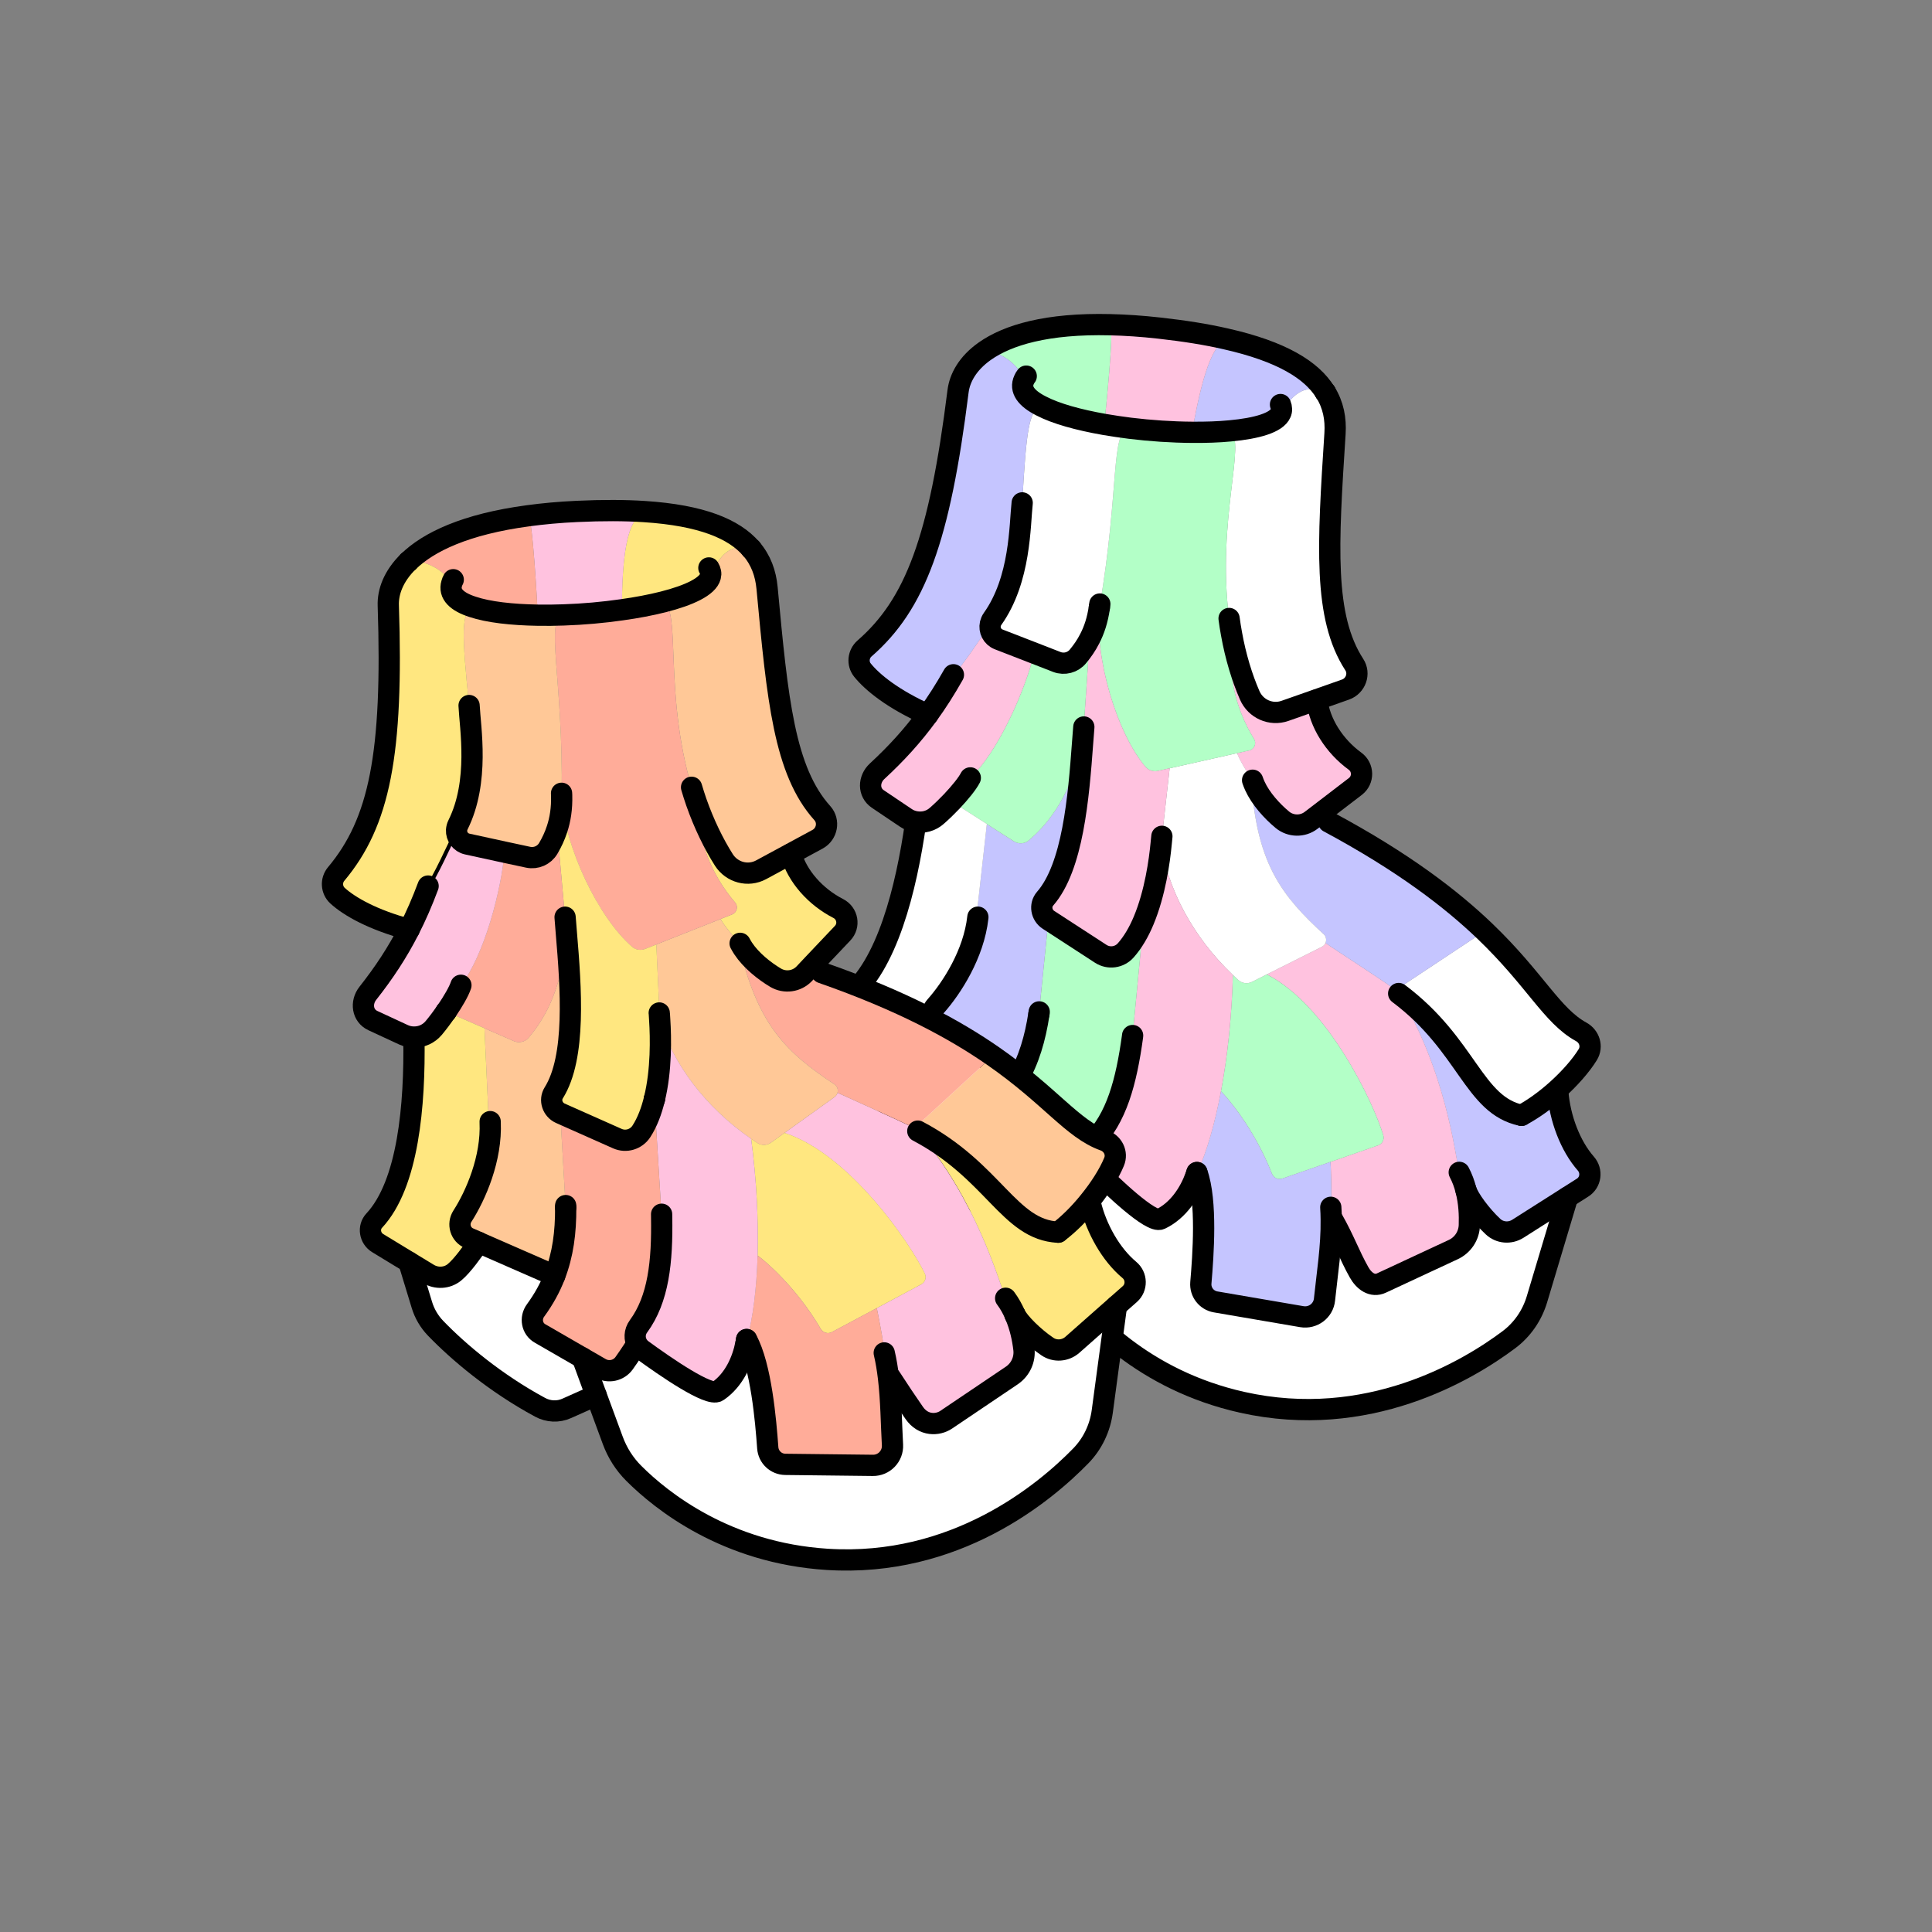 <?xml version="1.0" encoding="UTF-8"?><svg id="Layer_2" xmlns="http://www.w3.org/2000/svg" viewBox="0 0 1000 1000"><rect x="0" y="0" width="1000" height="1000" fill="#808080" stroke="none"/><defs><style>.cls-1,.cls-2,.cls-3{fill:none;}.cls-4{fill:#fff;}.cls-5{fill:#ffe780;}.cls-6{fill:#ffc897;}.cls-7{fill:#ffc2df;}.cls-8{fill:#ffac99;}.cls-9{fill:#b3ffc7;}.cls-10{fill:#c5c5ff;}.cls-2{stroke-width:11px;}.cls-2,.cls-3{stroke:#000;stroke-linecap:round;stroke-linejoin:round;}.cls-3{stroke-width:2px;}</style></defs><g id="_03"><g><rect class="cls-1" width="1000" height="1000"/><g><g><path class="cls-10" d="m820.84,602.31c3.35,3.84,2.57,9.75-1.75,12.44l-7.76,4.93-25.74,16.36c-4.07,2.56-9.34,2.14-12.83-1.15-6.16-5.72-12.7-14.58-13.98-18.95h-.04c-.78-3.11-1.92-6.22-3.45-9.12-2.27-10.28-7.07-52.71-31.35-92.58,35.77,26.78,38.61,57.85,63.59,63.06,6.04-3.23,12.39-7.83,18.07-12.91l.72.8c1.05,13.68,6.49,27.97,14.53,37.12Z"/><path class="cls-4" d="m818.45,534.1c4.25,2.33,5.91,7.58,3.4,11.73-3.54,5.76-9.44,12.47-16.24,18.55-5.68,5.08-12.03,9.68-18.07,12.91-24.98-5.21-27.82-36.28-63.59-63.06l.09-.8c-.49-.34-.97-.67-1.49-1.05l45.95-30.48c26.32,25.24,34.7,43.85,49.95,52.19Z"/><path class="cls-4" d="m811.34,619.68v.04s-15.81,52.77-15.81,52.77c-2.51,8.37-7.56,15.74-14.54,20.95-21.57,16.14-73.23,46.91-138.09,32.38-51.08-11.47-80-43.32-91.83-59.57-4.05-5.52-6.8-11.91-8.14-18.62l-4.79-24.44-3.98-20.17,8.38,6.77c3.73,2.99,9.12,2.71,12.48-.74,3.77-3.81,7.55-8.09,7.55-8.09l.76-.28c.41,1.05,1.05,2.09,1.92,2.95,10.57,10.6,30.57,29.66,35.42,27.34,9.27-4.4,15.18-13.76,18.16-22,.06-.15.11-.27.17-.42.25-.45.46-.87.64-1.38,5.18,14.47,3.17,42.58,1.94,56.81-.41,4.78,2.93,9.06,7.63,9.87l44.67,7.65c5.73.96,11.13-3.1,11.7-8.88,1.34-13.09,3.69-27.24,3.48-41.55h.64c6.12,10.74,8.59,18.22,13.75,27.45,2.59,4.6,6.9,7.77,11.66,5.53l37.15-17.3c4.93-2.31,8.08-7.11,8.28-12.52.18-5.21-.05-11.8-1.78-18.31h.04c1.28,4.37,7.82,13.24,13.98,18.96,3.5,3.29,8.76,3.72,12.83,1.15l25.74-16.36Z"/><path class="cls-7" d="m760.52,634.24c-.2,5.41-3.36,10.21-8.28,12.52l-37.15,17.3c-4.76,2.25-9.07-.93-11.66-5.53-5.17-9.23-7.63-16.71-13.75-27.46h-.64c-.01-2.05-.1-4.11-.23-6.18.74-4.47-.11-23.52-.11-23.52l24.62-8.56c2.17-.72,3.31-3.01,2.67-5.18-4.93-16.73-28.82-67.3-60.28-83.29l28.48-14.28c.9-.46,1.54-1.16,1.87-1.96,9.06,6.08,24.94,16.31,36.49,24.28.52.38,1.01.72,1.49,1.05l-.09.8c24.28,39.86,29.08,82.3,31.35,92.58,1.53,2.91,2.67,6.01,3.45,9.12,1.73,6.51,1.96,13.1,1.78,18.31Z"/><path class="cls-10" d="m768.5,481.91l-45.95,30.48c-11.55-7.97-27.43-18.2-36.49-24.28.65-1.5.37-3.34-.94-4.57-21.43-19.66-33.95-35.83-37.21-75.76l1.57-1.07c3.07,6.74,8.95,13.2,14.29,17.62,4.27,3.54,10.46,3.66,14.86.29l5.33-4.07,3.76,4.93c39.03,20.95,63.7,40.09,80.79,56.45Z"/><path class="cls-9" d="m715.98,587.65c.64,2.16-.5,4.45-2.67,5.18l-24.62,8.56-24.95,8.64c-2.22.76-4.55-.39-5.39-2.53-9.3-23.7-23.45-39.77-26.17-42.45l-.23-.07c3.48-18.49,5.65-39.42,6.18-60.33.94.91,1.93,1.83,2.92,2.7,1.9,1.7,4.69,2.01,6.94.9l7.72-3.89c31.46,15.99,55.35,66.56,60.28,83.29Z"/><path class="cls-10" d="m689.03,631.08c.21,14.31-2.14,28.46-3.48,41.55-.56,5.77-5.97,9.84-11.7,8.88l-44.67-7.65c-4.7-.81-8.04-5.09-7.63-9.87,1.23-14.23,3.24-42.34-1.94-56.81,5.01-10.99,9.18-25.62,12.33-42.21l.23.07c2.72,2.68,16.86,18.75,26.17,42.45.85,2.15,3.17,3.29,5.39,2.53l24.95-8.64s.85,19.05.11,23.52c.13,2.07.22,4.13.23,6.18Z"/><path class="cls-7" d="m701.37,393.98c4.39,3.23,4.51,9.72.19,13.06l-17.61,13.49-5.33,4.07c-4.4,3.37-10.59,3.24-14.86-.29-5.34-4.42-11.22-10.87-14.29-17.62-.42-.93-.79-1.9-1.13-2.86l-.64-1.48c-1.74-1.32-6.75-10.21-7.37-12.54l6.27-1.39c2.6-.59,3.9-3.59,2.51-5.88-10.25-16.68-13.75-34.74-11.7-54.52,2.1,11.79,5.49,22.87,9.44,31.89,3.04,7.02,10.97,10.56,18.22,8.03l16.51-5.8.07.13c1.29,11.86,9,23.91,19.72,31.71Z"/><path class="cls-4" d="m601.47,432.89l3.94-35.22,34.93-7.85c.63,2.32,5.63,11.21,7.37,12.54l.64,1.48c.34.96.71,1.93,1.13,2.86l-1.57,1.07c3.26,39.93,15.78,56.1,37.21,75.76,1.31,1.23,1.59,3.08.94,4.57-.33.81-.97,1.5-1.87,1.96l-28.48,14.28-7.72,3.89c-2.26,1.12-5.04.8-6.94-.9-.99-.88-1.97-1.79-2.92-2.7-21.1-20.07-33.93-45.05-37.07-68.06h-.04c.16-1.48.31-2.75.37-3.71h.08Z"/><path class="cls-4" d="m700.96,343.99c3.06,4.69.78,11-4.46,12.9l-14.92,5.26-16.51,5.8c-7.25,2.53-15.18-1.01-18.22-8.03-3.94-9.01-7.33-20.1-9.44-31.89-.48-2.59-.9-5.25-1.25-7.91-6.5-51.32,9.13-91.43.55-97.1,13.87-1.27,24.06-4.23,26.18-9.19l.23.11c3.29-5.27,9.74-16.94,22.84-10.93h.04c4.13,6.62,5.46,13.82,4.98,21.37-3.74,57.9-6.06,94.91,9.97,119.61Z"/><path class="cls-10" d="m636.72,223.02c-5.98.58-12.65.8-19.68.74,6.31-37.01,12.48-45.41,17.44-48.36,28.93,6.53,44.44,16.16,51.49,27.61-13.09-6.01-19.55,5.66-22.84,10.93l-.23-.11c-2.12,4.95-12.32,7.92-26.18,9.19Z"/><path class="cls-7" d="m586.19,536.47l5.73-59.93c5.99-14.3,8.26-31.07,9.1-39.96h.04c3.14,23.02,15.97,48,37.07,68.06-.53,20.91-2.71,41.84-6.18,60.33-3.14,16.59-7.31,31.22-12.33,42.21-.03-.08-.06-.21-.09-.29-.18.54-.36,1.09-.55,1.67-.06.15-.11.27-.17.42-2.97,8.24-8.89,17.6-18.16,22-4.85,2.32-24.85-16.74-35.42-27.34-.87-.86-1.52-1.9-1.92-2.95-1.18-3.11-.53-6.74,2-9.27,12.63-12.55,17.65-31.51,20.87-54.94Z"/><path class="cls-9" d="m617.04,223.76c7.04.06,13.7-.16,19.68-.74,8.58,5.67-7.05,45.78-.55,97.1.35,2.66.77,5.32,1.25,7.91-2.05,19.77,1.45,37.83,11.7,54.52,1.39,2.29.09,5.28-2.51,5.88l-6.27,1.39-34.93,7.85-6.15,1.37c-2.35.5-4.84-.3-6.4-2.16-14.86-17.6-26.36-56.2-23.84-82.36h.04c10.65-61.75,5.46-92.44,15.77-92.82v-.04c10.72,1.32,21.83,2.04,32.21,2.11Z"/><path class="cls-7" d="m605.41,397.67l-3.94,35.22h-.08c-.07.95-.21,2.22-.37,3.69-.83,8.88-3.11,25.65-9.1,39.96-2.42,5.77-5.47,11.14-9.29,15.42-3.27,3.66-8.74,4.42-12.87,1.74l-27.09-17.6c-3.71-2.43-4.62-7.6-1.72-10.94,14.36-16.47,17.31-52.24,19.4-80.62.24-2.83.42-5.59.64-8.26h-.04s3.09-45.66,3.09-45.66c2.3-4.41,4.06-9.65,4.98-16.11-2.52,26.16,8.98,64.76,23.84,82.36,1.56,1.87,4.05,2.67,6.4,2.16l6.15-1.37Z"/><path class="cls-7" d="m634.48,175.4c-4.96,2.95-11.13,11.35-17.44,48.36-10.38-.07-21.49-.79-32.2-2.11-4.52-.59-8.96-1.2-13.26-1.97.56-5.37,5.26-50.29,3.07-51.62,7.75.18,16.18.72,25.36,1.75,13.2,1.48,24.62,3.32,34.47,5.58Z"/><path class="cls-9" d="m537.76,524.7l4.91-48.6,27.09,17.6c4.13,2.68,9.61,1.92,12.87-1.74,3.82-4.28,6.88-9.66,9.29-15.42l-5.73,59.93c-3.22,23.43-8.24,42.39-20.87,54.94-2.54,2.53-3.18,6.16-2,9.27l-.76.28s-3.78,4.29-7.55,8.09c-3.36,3.45-8.75,3.73-12.48.74l-8.38-6.77v-.04s-19.67-15.92-19.67-15.92c-3.81-3.04-3.94-8.69-.5-12.13,5.21-5.17,9.35-10.55,12.68-16.21,5.93-10.16,9.14-21.28,11.07-33.86l.02-.16Z"/><path class="cls-4" d="m571.57,219.68c4.3.76,8.74,1.38,13.26,1.97v.04c-10.31.38-5.13,31.06-15.77,92.82h-.04c-.92,6.45-2.68,11.69-4.98,16.1-1.76,3.47-3.86,6.45-6.09,9.14-2.65,3.21-7.05,4.36-10.91,2.89l-11.76-4.58-18.36-7.12c-3.36-1.3-5.02-4.79-4.29-8.05.22-.86.56-1.75,1.13-2.53,14.56-20.43,14.05-48.62,15.33-60.07,2.17-38.15,3.46-47.51,9.8-50.18,7.72,4.04,19.44,7.24,32.7,9.57Z"/><path class="cls-4" d="m534.15,603.02l3.98,20.17-16.1,4.32c-4.69,1.29-9.73.24-13.58-2.73-21.13-16.17-37.33-35.09-47.02-48.89-2.71-3.88-4.46-8.35-5.1-13.05l-3.19-22.94,8.97,7.6c3.82,3.24,9.27,3.85,13.58,1.32,4.7-2.78,10.94-9.28,14.81-13.28l36.17,23.16c-3.33,5.67-7.47,11.04-12.68,16.21-3.44,3.44-3.31,9.09.5,12.13l19.67,15.92v.04Z"/><path class="cls-10" d="m506.13,474.95l-.76-.08,5.4-48.34,14.01,8.93c2.44,1.56,5.64,1.36,7.83-.57,6.96-6.1,21.11-19.62,27.45-50.38l.28.03c-2.09,28.38-5.04,64.16-19.4,80.62-2.91,3.34-2,8.51,1.72,10.94l-4.91,48.6-.02.16c-1.93,12.58-5.14,23.7-11.07,33.86l-36.17-23.16v-.04s-4.62-2.93-4.62-2.93c-4.1-2.55-4.8-8.14-1.63-11.73,8.47-9.52,19.78-27.13,21.87-45.89Z"/><path class="cls-9" d="m560.95,376.27h.04c-.22,2.68-.41,5.43-.64,8.26l-.28-.03c-6.34,30.77-20.49,44.28-27.45,50.38-2.19,1.93-5.39,2.13-7.83.57l-14.01-8.93v-.04s-18.22-11.62-18.22-11.62c4.34-4.59,8.12-9.24,9.66-12.24,14.41-13.32,28.69-46.06,33.06-64.57l11.76,4.58c3.86,1.48,8.26.32,10.91-2.89,2.23-2.69,4.34-5.67,6.09-9.14l-3.09,45.66Z"/><path class="cls-9" d="m530.09,196.49l-.42-.21c-3.13-9.85-15.64-15.23-19.95-14.51,11.84-8.38,32.17-14.52,64.93-13.71,2.19,1.33-2.51,46.25-3.07,51.62-13.26-2.33-24.98-5.53-32.7-9.57-7.54-3.82-11.25-8.42-8.78-13.62Z"/><path class="cls-7" d="m516.91,330.94l18.36,7.12c-4.36,18.51-18.65,51.25-33.06,64.57-1.54,3.01-5.32,7.66-9.66,12.24-2.46,2.58-5.13,5.18-7.67,7.39-3.04,2.72-7.06,3.76-10.89,3.09-1.82-.28-3.56-.96-5.13-2.02l-14.49-9.75c-5.06-3.38-4.85-10.24-.41-14.37,9.92-9.15,18.45-18.46,26.29-29.26,4.61-6.33,8.96-13.17,13.22-20.7,3.42-2.84,15.58-20.96,19.13-26.36-.73,3.26.94,6.75,4.29,8.05Z"/><path class="cls-4" d="m505.37,474.87l.76.08c-2.1,18.76-13.4,36.38-21.87,45.89-3.18,3.59-2.48,9.18,1.63,11.73l4.62,2.93v.04c-3.87,4-10.11,10.5-14.81,13.28-4.31,2.54-9.75,1.93-13.58-1.32l-8.97-7.6-14.41-12.24c-3.64-3.1-3.64-8.82.11-11.74,20.33-15.92,30.23-55.87,35.12-90.22l.04-.36c3.83.67,7.85-.37,10.89-3.09,2.54-2.21,5.21-4.81,7.67-7.39l18.22,11.62v.04s-5.41,48.34-5.41,48.34Z"/><path class="cls-10" d="m529.08,260.29c-1.28,11.45-.77,39.64-15.33,60.07-.57.78-.91,1.67-1.13,2.53-3.54,5.4-15.71,23.52-19.13,26.36-4.26,7.53-8.61,14.37-13.22,20.7-17.87-7.95-28.65-16.65-33.88-23.15-2.68-3.36-2.17-8.29,1.09-11.15,26.35-22.93,38.87-56.79,48.41-133.09.85-6.91,4.92-14.5,13.84-20.79,4.31-.73,16.83,4.66,19.95,14.51l.42.21c-2.47,5.2,1.24,9.8,8.78,13.62-6.34,2.67-7.62,12.03-9.8,50.18Z"/></g><g><path class="cls-2" d="m685.97,203.01c-7.05-11.45-22.56-21.08-51.49-27.61-9.85-2.27-21.28-4.11-34.47-5.58-9.18-1.03-17.61-1.57-25.36-1.75-32.75-.8-53.08,5.34-64.93,13.71-8.91,6.29-12.98,13.88-13.84,20.79-9.54,76.29-22.05,110.15-48.41,133.09-3.26,2.86-3.77,7.79-1.09,11.15,5.23,6.5,16.01,15.19,33.88,23.15"/><path class="cls-2" d="m636.17,320.12c.35,2.66.77,5.32,1.25,7.91,2.1,11.79,5.49,22.87,9.44,31.89,3.04,7.02,10.97,10.56,18.22,8.03l16.51-5.8,14.92-5.26c5.24-1.91,7.52-8.22,4.46-12.9-16.04-24.69-13.71-61.71-9.97-119.61.48-7.55-.85-14.75-4.98-21.37"/><path class="cls-2" d="m531.18,194.68c-.47.59-.82,1.2-1.09,1.81-2.47,5.2,1.24,9.8,8.78,13.62,7.72,4.04,19.44,7.24,32.7,9.57,4.3.76,8.74,1.38,13.26,1.97,10.72,1.32,21.83,2.04,32.2,2.11,7.04.06,13.7-.16,19.68-.74,13.87-1.27,24.06-4.23,26.18-9.19.59-1.3.55-2.8-.11-4.44"/><path class="cls-2" d="m493.49,349.25c-4.26,7.53-8.61,14.37-13.22,20.7-7.85,10.79-16.38,20.11-26.29,29.26-4.45,4.13-4.65,10.99.41,14.37l14.49,9.75c1.57,1.06,3.31,1.74,5.13,2.02,3.83.67,7.85-.37,10.89-3.09,2.54-2.21,5.21-4.81,7.67-7.39,4.34-4.59,8.12-9.24,9.66-12.24"/><path class="cls-2" d="m681.65,362.28c1.29,11.86,9,23.91,19.72,31.71,4.39,3.23,4.51,9.72.19,13.06l-17.61,13.49-5.33,4.07c-4.4,3.37-10.59,3.24-14.86-.29-5.34-4.42-11.22-10.87-14.29-17.62-.42-.93-.79-1.9-1.13-2.86"/><path class="cls-2" d="m569.04,314.31c.1-.55.16-1.11.23-1.67"/><path class="cls-2" d="m529.08,260.29c-1.28,11.45-.77,39.64-15.33,60.07-.57.78-.91,1.67-1.13,2.53-.73,3.26.94,6.75,4.29,8.05l18.36,7.12,11.76,4.58c3.86,1.48,8.26.32,10.91-2.89,2.23-2.69,4.34-5.67,6.09-9.14,2.3-4.41,4.06-9.65,4.98-16.11"/><path class="cls-2" d="m687.71,425.46c39.03,20.95,63.7,40.09,80.79,56.45,26.32,25.24,34.7,43.85,49.95,52.19,4.25,2.33,5.91,7.58,3.4,11.73-3.54,5.76-9.44,12.47-16.24,18.55-5.68,5.08-12.03,9.68-18.07,12.91"/><path class="cls-2" d="m473.96,425.72c-4.89,34.35-14.79,74.3-35.12,90.22-3.75,2.92-3.74,8.64-.11,11.74l14.41,12.24,8.97,7.6c3.82,3.24,9.27,3.85,13.58,1.32,4.7-2.78,10.94-9.28,14.81-13.28"/><path class="cls-2" d="m506.15,474.72l-.03.24c-2.1,18.76-13.4,36.38-21.87,45.89-3.18,3.59-2.48,9.18,1.63,11.73l4.62,2.93v.04s36.17,23.16,36.17,23.16"/><path class="cls-2" d="m618.98,608.56c.19-.58.37-1.13.55-1.67"/><path class="cls-2" d="m586.24,535.99c-.02.16-.04.32-.05.48-3.22,23.43-8.24,42.39-20.87,54.94-2.54,2.53-3.18,6.16-2,9.27.41,1.05,1.05,2.09,1.92,2.95,10.57,10.6,30.57,29.66,35.42,27.34,9.27-4.4,15.18-13.76,18.16-22"/><path class="cls-2" d="m534.15,603.02l8.38,6.77c3.73,2.99,9.12,2.71,12.48-.74,3.77-3.81,7.55-8.09,7.55-8.09"/><path class="cls-2" d="m537.74,524.86c-1.93,12.58-5.14,23.7-11.07,33.86-3.33,5.67-7.47,11.04-12.68,16.21-3.44,3.44-3.31,9.09.5,12.13l19.67,15.92"/><path class="cls-2" d="m537.9,523.75c-.04.32-.11.63-.15.95"/><path class="cls-2" d="m619.53,606.89c.03.08.06.21.09.29,5.18,14.47,3.17,42.58,1.94,56.81-.41,4.78,2.93,9.06,7.63,9.87l44.67,7.65c5.73.96,11.13-3.1,11.7-8.88,1.34-13.09,3.69-27.24,3.48-41.55-.01-2.05-.1-4.12-.23-6.18"/><path class="cls-2" d="m755.3,606.81c1.53,2.91,2.67,6.01,3.45,9.12,1.73,6.51,1.96,13.1,1.78,18.31-.2,5.41-3.36,10.21-8.28,12.52l-37.15,17.3c-4.76,2.25-9.07-.93-11.66-5.53-5.17-9.23-7.63-16.71-13.75-27.46"/><path class="cls-2" d="m806.32,565.18c1.05,13.68,6.49,27.97,14.53,37.12,3.35,3.84,2.57,9.75-1.75,12.44l-7.76,4.93-25.74,16.36c-4.07,2.56-9.34,2.14-12.83-1.15-6.16-5.72-12.7-14.58-13.98-18.95"/><path class="cls-2" d="m560.99,376.28c-.22,2.67-.41,5.43-.64,8.26-2.09,28.38-5.04,64.16-19.4,80.62-2.91,3.34-2,8.51,1.72,10.94l27.09,17.6c4.13,2.68,9.61,1.92,12.87-1.74,3.82-4.28,6.88-9.66,9.29-15.42,5.99-14.3,8.26-31.07,9.1-39.96.16-1.47.31-2.74.37-3.7"/><path class="cls-2" d="m534.16,602.98v.04s3.98,20.17,3.98,20.17l4.79,24.44c1.34,6.71,4.09,13.1,8.14,18.62,11.83,16.25,40.75,48.1,91.83,59.57,64.87,14.54,116.53-16.23,138.09-32.38,6.98-5.22,12.03-12.58,14.54-20.95l15.8-52.77"/><path class="cls-2" d="m453.14,539.91l3.19,22.94c.64,4.7,2.4,9.16,5.1,13.05,9.69,13.8,25.89,32.72,47.02,48.89,3.85,2.97,8.89,4.01,13.58,2.73l16.1-4.32"/><path class="cls-2" d="m723.95,514.24c35.77,26.78,38.61,57.85,63.59,63.06"/><line class="cls-2" x1="685.97" y1="203.01" x2="686.01" y2="203.02"/></g></g><g><g><path class="cls-5" d="m584.51,657.27c3.95,3.26,4.07,9.22.26,12.56l-6.89,6.08-22.86,20.19c-3.62,3.17-8.93,3.57-12.89.87-6.94-4.65-14.7-12.34-16.73-16.45,0-.04-.04-.04-.04-.08-1.26-2.95-2.87-5.83-4.83-8.47-3.85-9.79-15.28-50.99-45.46-86.52,39.48,20.85,47.2,51.08,72.68,52.32,5.46-4.14,11.01-9.68,15.78-15.58l.83.68c3.18,13.35,10.83,26.61,20.16,34.39Z"/><path class="cls-6" d="m571.5,590.27c4.56,1.63,7.03,6.56,5.15,11.05-2.56,6.24-7.33,13.79-13.13,20.87-4.77,5.91-10.32,11.45-15.78,15.58-25.48-1.23-33.2-31.47-72.68-52.32l-.04-.8c-.53-.26-1.11-.55-1.68-.8l40.61-37.31c29.99,20.8,41.18,37.87,57.55,43.72Z"/><path class="cls-4" d="m577.88,675.91v.04s-7.34,54.59-7.34,54.59c-1.16,8.66-5,16.73-11.08,22.97-18.81,19.32-64.97,57.81-131.31,53.61-52.25-3.32-85.8-30.25-100.03-44.45-4.87-4.82-8.58-10.7-10.96-17.15l-8.6-23.35-7.1-19.33,9.38,5.41c4.15,2.37,9.43,1.21,12.21-2.68,3.12-4.35,6.18-9.21,6.18-9.21l.7-.39c.57,1.02,1.37,1.9,2.36,2.65,12.06,8.82,34.8,24.51,39.23,21.46,8.5-5.8,12.88-15.97,14.53-24.57.03-.16.07-.28.1-.45.18-.49.32-.98.41-1.46,7.35,13.48,9.8,41.55,10.82,55.8.34,4.79,4.27,8.49,9.08,8.55l45.31.52c5.81.09,10.47-4.77,10.17-10.56-.63-11.06-.66-22.95-2.08-34.86l1.04-.13c4.48,6.96,8.69,13.17,12.3,18.37,4.72,6.83,12.23,6.48,16.58,3.52l33.98-22.91c4.46-3.05,6.87-8.28,6.22-13.66-.6-5.14-1.89-11.57-4.58-17.73,2.03,4.11,9.79,11.8,16.73,16.45,3.97,2.7,9.28,2.3,12.89-.87l22.86-20.19Z"/><path class="cls-7" d="m529.97,698.26c.65,5.38-1.75,10.61-6.22,13.66l-33.98,22.91c-4.35,2.96-11.86,3.31-16.58-3.52-3.6-5.2-7.81-11.41-12.3-18.37l-1.04.13c-.52-4.3-1.19-8.55-2.19-12.79.03-4.53-3.83-23.21-3.83-23.21l23.02-12.31c1.99-1.05,2.8-3.49,1.83-5.53-7.53-15.75-39.01-61.95-72.62-72.82l25.89-18.57c.81-.6,1.34-1.38,1.54-2.23,9.86,4.55,27.15,12.17,39.84,18.27.57.25,1.15.55,1.68.8l.04.8c30.18,35.53,41.61,76.73,45.46,86.52,1.96,2.63,3.58,5.52,4.83,8.47,0,.04.04.04.04.08,2.69,6.16,3.98,12.59,4.58,17.73Z"/><path class="cls-8" d="m513.95,546.55l-40.61,37.31c-12.69-6.1-29.98-13.72-39.84-18.27.45-1.58-.11-3.36-1.64-4.37-24.24-16.06-39.14-30.07-48.58-69l1.38-1.3c4.09,6.18,10.91,11.63,16.83,15.16,4.81,2.82,10.9,1.98,14.76-2.04l4.58-4.86,4.52,4.28c41.79,14.57,69.15,29.61,88.59,43.09Z"/><path class="cls-5" d="m478.69,659.21c.97,2.04.17,4.48-1.83,5.53l-23.02,12.31-23.29,12.44c-2.03,1.09-4.55.33-5.72-1.66-12.86-21.95-29.35-35.61-32.49-37.83h-.2c.49-18.83-.59-39.85-3.35-60.58,1.08.75,2.19,1.5,3.31,2.21,2.15,1.38,4.9,1.26,7-.24l6.98-5.01c33.61,10.87,65.09,57.07,72.62,72.82Z"/><path class="cls-8" d="m459.86,713.05c1.43,11.91,1.46,23.8,2.08,34.86.31,5.79-4.36,10.65-10.17,10.56l-45.31-.52c-4.81-.06-8.74-3.76-9.08-8.55-1.02-14.25-3.47-42.33-10.82-55.8,3.23-11.64,5.05-26.78,5.56-43.58h.2c3.15,2.21,19.63,15.87,32.49,37.82,1.17,1.99,3.69,2.75,5.72,1.66l23.29-12.44s3.86,18.68,3.83,23.21c1,4.24,1.67,8.49,2.19,12.79Z"/><path class="cls-5" d="m433.87,470.23c4.88,2.5,6.02,8.89,2.23,12.83l-15.28,16.12-4.58,4.86c-3.86,4.02-9.95,4.86-14.76,2.04-5.93-3.53-12.75-8.98-16.83-15.16-.56-.86-1.08-1.75-1.56-2.65l-.86-1.36c-1.97-1.03-8.26-9.03-9.25-11.23l5.94-2.36c2.52-1,3.33-4.16,1.56-6.2-12.7-14.87-19.02-32.16-20.09-52.01,3.96,11.31,9.05,21.73,14.31,30.01,4.14,6.46,12.49,8.72,19.25,5.08l15.39-8.32.09.12c3.13,11.51,12.67,22.2,24.44,28.23Z"/><path class="cls-6" d="m431.85,561.22c1.53,1.01,2.09,2.79,1.64,4.37-.2.85-.73,1.64-1.54,2.23l-25.89,18.57-6.98,5.01c-2.09,1.5-4.85,1.62-7,.24-1.11-.71-2.23-1.46-3.31-2.21-23.98-16.52-40.56-39.18-47.27-61.41h-.04c-.05-1.16-.14-2.15-.18-3.03h.08s-1.66-36.09-1.66-36.09v-.04s33.27-13.18,33.27-13.18c.98,2.2,7.28,10.2,9.25,11.23l.86,1.36c.48.9,1,1.8,1.56,2.65l-1.38,1.3c9.44,38.93,24.34,52.94,48.58,69Z"/><path class="cls-6" d="m425.68,420.92c3.71,4.15,2.46,10.74-2.42,13.45l-13.91,7.53-15.39,8.32c-6.76,3.63-15.11,1.38-19.25-5.08-5.27-8.29-10.35-18.7-14.31-30.01-.88-2.48-1.67-5.05-2.43-7.62-14.46-49.67-5.34-91.73-14.7-95.95,13.54-3.43,23.14-7.99,24.46-13.22l.24.07c2.42-5.72,6.93-18.26,20.84-14.37h.04c5.08,5.89,7.52,12.79,8.22,20.32,5.38,57.77,8.92,94.69,28.63,116.57Z"/><path class="cls-5" d="m343.24,311.55c-6.41,1.62-13.68,2.99-21.36,4.07,0-42.8,6.66-47.6,11.6-50.83,29.68,1.92,46.5,9.03,55.3,19.24-13.91-3.88-18.42,8.66-20.84,14.37l-.24-.07c-1.32,5.23-10.92,9.79-24.46,13.22Z"/><path class="cls-7" d="m342.47,629.84l-3.76-60.89v-.04c3.71-15.03,3.33-31.99,2.76-40.89h.04c6.71,22.23,23.29,44.9,47.27,61.41,2.76,20.74,3.84,41.75,3.35,60.59-.51,16.8-2.33,31.94-5.56,43.58-.04-.08-.09-.2-.13-.27-.09.56-.19,1.13-.28,1.73-.03.16-.07.28-.1.45-1.65,8.6-6.02,18.78-14.53,24.57-4.42,3.05-27.17-12.64-39.23-21.46-1-.76-1.8-1.64-2.36-2.65-1.69-2.85-1.58-6.57.53-9.43,10.4-14.17,12.4-33.41,12.01-56.69Z"/><path class="cls-8" d="m321.89,315.61c7.68-1.07,14.94-2.45,21.36-4.07,9.36,4.21.25,46.28,14.7,95.95.76,2.57,1.56,5.13,2.43,7.62,1.07,19.85,7.39,37.14,20.09,52.01,1.78,2.04.96,5.2-1.56,6.2l-5.94,2.36-33.27,13.18v.04s-5.86,2.31-5.86,2.31c-2.28.87-4.82.46-6.66-1.14-17.43-15.05-34.88-51.37-36.45-77.61v-.2c.88-62.55-9.04-91.96,1.07-93.99,10.07-.34,20.4-1.26,30.07-2.66Z"/><path class="cls-5" d="m341.29,524.98c.04.88.13,1.88.18,3.03.57,8.9.95,25.86-2.76,40.89v.04c-1.48,6.07-3.62,11.86-6.72,16.65-2.69,4.13-7.95,5.73-12.44,3.74l-29.55-13.14c-4.01-1.82-5.72-6.78-3.37-10.54,11.6-18.51,8.91-54.31,6.53-82.67-.21-2.83-.46-5.58-.66-8.26h-.04s-4.1-45.58-4.1-45.58h-.04c1.65-4.96,2.59-10.65,2.4-17.57.01.24.02.44.03.68v.2c1.58,26.24,19.02,62.55,36.45,77.61,1.84,1.6,4.38,2,6.66,1.14l5.86-2.31,1.66,36.08h-.08Z"/><path class="cls-7" d="m333.49,264.79c-4.94,3.23-11.6,8.02-11.6,50.83-9.67,1.41-19.99,2.32-30.07,2.66-4.56.17-9.08.22-13.45.14-.28-5.19-2.64-50.49-5.01-51.46,7.68-1.03,16.09-1.82,25.32-2.25,13.19-.61,24.72-.58,34.8.08Z"/><path class="cls-8" d="m292.79,624.96l-2.8-48.76,29.55,13.14c4.5,2,9.75.39,12.44-3.74,3.1-4.79,5.24-10.57,6.72-16.65l3.76,60.89c.39,23.29-1.61,42.52-12.01,56.69-2.11,2.86-2.22,6.59-.53,9.43l-.7.39s-3.06,4.87-6.18,9.21c-2.78,3.89-8.06,5.06-12.21,2.68l-9.38-5.41-21.92-12.65c-4.24-2.41-5.25-7.97-2.35-11.9,4.33-5.93,7.58-11.88,9.94-18,4.26-10.97,5.73-22.45,5.67-35.18v-.16Z"/><path class="cls-4" d="m301.46,702.84l7.1,19.33-15.22,6.79c-4.43,2.01-9.53,1.76-13.8-.57-23.45-12.66-42.41-28.8-54.1-40.92-3.28-3.41-5.71-7.55-7.08-12.09l-6.75-22.15,10.05,6.1c4.24,2.61,9.76,2.35,13.58-.82,4.2-3.48,9.39-10.88,12.54-15.43l39.35,17.21c-2.36,6.11-5.61,12.07-9.94,18-2.9,3.94-1.89,9.5,2.35,11.9l21.92,12.65Z"/><path class="cls-6" d="m236.32,429.67c.08-.92.31-1.9.75-2.76,11.18-22.46,6.26-50.22,5.73-61.73-3.87-38.06-4.07-47.46,1.77-51.1,8.26,2.78,20.37,4.11,33.79,4.33,4.37.08,8.89.03,13.45-.14-10.12,2.03-.2,31.44-1.08,93.99-.01-.24-.02-.44-.03-.68.2,6.92-.74,12.61-2.4,17.57-1.19,3.7-2.76,6.97-4.55,9.98-2.12,3.58-6.28,5.41-10.36,4.56l-12.29-2.64-19.29-4.2c-3.48-.76-5.67-3.9-5.5-7.2Z"/><path class="cls-6" d="m253.72,580.79l-.72.03-2.24-48.59,15.2,6.63c2.7,1.16,5.83.45,7.69-1.8,5.92-7.12,17.74-22.68,19.22-54.06h.28c2.39,28.35,5.07,64.14-6.53,82.65-2.35,3.75-.64,8.72,3.37,10.54l2.8,48.76v.16c.07,12.73-1.4,24.21-5.66,35.18l-39.35-17.21v-.04s-5.03-2.17-5.03-2.17c-4.41-1.88-6.02-7.29-3.41-11.38,6.88-10.69,15.24-29.85,14.38-48.71Z"/><path class="cls-8" d="m250.77,532.23l-19.82-8.66c3.56-5.21,6.57-10.39,7.62-13.6,12.1-15.41,21.09-49.94,22.54-68.91l12.29,2.64c4.08.85,8.24-.98,10.36-4.56,1.78-3.01,3.35-6.28,4.55-9.98h.04s4.1,45.58,4.1,45.58h.04c.2,2.67.45,5.42.66,8.26h-.28c-1.48,31.39-13.3,46.95-19.22,54.07-1.86,2.25-4.99,2.95-7.69,1.8l-15.2-6.63Z"/><path class="cls-8" d="m233.81,302.01l-.49-.14c-4.59-9.2-17.76-12.56-21.94-11.2,10.35-10.13,29.5-19.38,61.98-23.71,2.37.97,4.73,46.27,5.01,51.46-13.42-.22-25.54-1.55-33.79-4.33-8.05-2.59-12.4-6.6-10.77-12.08Z"/><path class="cls-7" d="m241.82,436.86l19.29,4.2c-1.45,18.97-10.43,53.5-22.54,68.91-1.05,3.21-4.06,8.4-7.62,13.6h-.04c-1.99,2.94-4.21,5.92-6.38,8.5-2.62,3.12-6.39,4.78-10.27,4.72-1.84,0-3.66-.39-5.42-1.19l-15.79-7.32c-5.52-2.55-6.4-9.36-2.65-14.13,8.36-10.6,15.33-21.13,21.39-33.02,3.56-6.97,6.79-14.41,9.82-22.51,2.85-3.29,12-22.98,14.73-28.95-.17,3.29,2.02,6.43,5.5,7.2Z"/><path class="cls-5" d="m253,580.82l.72-.03c.87,18.86-7.5,38.02-14.38,48.71-2.62,4.08-1,9.5,3.41,11.38l5.03,2.17v.04c-3.15,4.55-8.34,11.96-12.54,15.43-3.82,3.18-9.33,3.43-13.58.82l-10.05-6.1-16.15-9.83c-4.08-2.5-5.02-8.14-1.78-11.61,17.63-18.91,21.11-59.91,20.55-94.6l.02-.4c3.89.06,7.65-1.59,10.27-4.72,2.16-2.58,4.39-5.57,6.38-8.5h.04s19.82,8.66,19.82,8.66l2.24,48.59Z"/><path class="cls-5" d="m242.8,365.18c.53,11.51,5.45,39.27-5.73,61.73-.44.86-.68,1.83-.75,2.76-2.73,5.97-11.87,25.65-14.73,28.95-3.03,8.11-6.25,15.54-9.82,22.51-18.89-5.06-30.94-11.95-37.09-17.55-3.18-2.94-3.48-7.85-.71-11.18,22.47-26.78,29.53-62.18,27-139.03-.24-6.92,2.59-15.05,10.37-22.7h.04c4.18-1.36,17.35,2,21.94,11.2l.49.14c-1.63,5.48,2.72,9.49,10.77,12.08-5.84,3.63-5.65,13.03-1.77,51.1Z"/></g><g><path class="cls-2" d="m211.35,290.67c-7.78,7.65-10.61,15.78-10.37,22.7,2.53,76.84-4.53,112.25-27,139.03-2.77,3.33-2.46,8.24.71,11.18,6.14,5.6,18.19,12.5,37.09,17.55"/><path class="cls-2" d="m388.79,284.03c-8.8-10.21-25.62-17.32-55.3-19.24-10.08-.66-21.61-.69-34.8-.08-9.23.42-17.64,1.21-25.32,2.25-32.47,4.34-51.63,13.59-61.98,23.71"/><path class="cls-2" d="m357.95,407.49c.76,2.57,1.56,5.13,2.43,7.62,3.96,11.31,9.05,21.73,14.31,30.01,4.14,6.46,12.49,8.72,19.25,5.08l15.39-8.32,13.91-7.53c4.88-2.71,6.14-9.29,2.42-13.45-19.71-21.88-23.25-58.79-28.63-116.57-.71-7.54-3.15-14.43-8.22-20.32"/><path class="cls-2" d="m234.6,300.05c-.37.66-.62,1.31-.79,1.96-1.63,5.48,2.72,9.49,10.77,12.08,8.26,2.78,20.37,4.11,33.79,4.33,4.37.08,8.89.03,13.45-.14,10.07-.34,20.4-1.26,30.07-2.66,7.68-1.07,14.94-2.45,21.36-4.07,13.54-3.43,23.14-7.99,24.46-13.22.38-1.42.11-2.85-.8-4.37"/><path class="cls-2" d="m230.95,523.57c3.56-5.21,6.57-10.39,7.62-13.6"/><path class="cls-2" d="m221.59,458.61c-3.03,8.11-6.25,15.54-9.82,22.51-6.06,11.89-13.02,22.42-21.39,33.02-3.74,4.78-2.87,11.58,2.65,14.13l15.79,7.32c1.76.8,3.58,1.2,5.42,1.19,3.89.06,7.65-1.59,10.27-4.72,2.16-2.58,4.39-5.57,6.38-8.5"/><path class="cls-2" d="m409.43,442c3.13,11.51,12.67,22.2,24.44,28.23,4.88,2.5,6.02,8.89,2.23,12.83l-15.28,16.12-4.58,4.86c-3.86,4.02-9.95,4.86-14.76,2.04-5.93-3.53-12.75-8.98-16.83-15.16-.56-.86-1.08-1.75-1.56-2.65"/><path class="cls-2" d="m242.8,365.18c.53,11.51,5.45,39.27-5.73,61.73-.44.86-.68,1.83-.75,2.76-.17,3.29,2.02,6.43,5.5,7.2l19.29,4.2,12.29,2.64c4.08.85,8.24-.98,10.36-4.56,1.78-3.01,3.35-6.28,4.55-9.98,1.65-4.96,2.59-10.65,2.4-17.57-.01-.32-.03-.64-.05-1"/><path class="cls-2" d="m425.35,503.46c41.79,14.57,69.15,29.61,88.59,43.09,29.99,20.8,41.18,37.87,57.55,43.72,4.56,1.63,7.03,6.56,5.15,11.05-2.56,6.24-7.33,13.79-13.13,20.87-4.77,5.91-10.32,11.45-15.78,15.58"/><path class="cls-2" d="m214.24,537.2c.55,34.69-2.92,75.69-20.55,94.6-3.24,3.47-2.3,9.12,1.78,11.61l16.15,9.83,10.05,6.1c4.24,2.61,9.76,2.35,13.58-.82,4.2-3.48,9.39-10.88,12.54-15.43"/><path class="cls-2" d="m253.71,580.55v.24c.88,18.86-7.49,38.02-14.37,48.71-2.62,4.08-1,9.5,3.41,11.38l5.03,2.17v.04s39.35,17.21,39.35,17.21"/><path class="cls-2" d="m386.16,695.06c.09-.6.19-1.17.28-1.73"/><path class="cls-2" d="m342.45,628.48c.02.44,0,.92.02,1.36.39,23.29-1.61,42.52-12.01,56.69-2.11,2.86-2.22,6.59-.53,9.43.57,1.02,1.37,1.9,2.36,2.65,12.06,8.82,34.8,24.51,39.23,21.46,8.5-5.8,12.88-15.97,14.53-24.57"/><path class="cls-2" d="m292.8,625.12c.07,12.73-1.41,24.21-5.67,35.18-2.36,6.11-5.61,12.07-9.94,18-2.9,3.94-1.89,9.5,2.35,11.9l21.92,12.65,9.38,5.41c4.15,2.37,9.43,1.21,12.21-2.68,3.12-4.35,6.18-9.21,6.18-9.21"/><path class="cls-2" d="m292.79,624c.01.32-.01.64,0,.96"/><path class="cls-2" d="m386.44,693.33c.04.08.09.2.13.27,7.35,13.48,9.8,41.55,10.82,55.8.34,4.79,4.27,8.49,9.08,8.55l45.31.52c5.81.09,10.47-4.77,10.17-10.56-.63-11.06-.66-22.95-2.08-34.86-.52-4.3-1.19-8.55-2.19-12.79"/><path class="cls-2" d="m525.39,680.53c2.69,6.16,3.98,12.59,4.58,17.73.65,5.38-1.75,10.61-6.22,13.66l-33.98,22.91c-4.35,2.96-11.86,3.31-16.58-3.52-3.6-5.2-7.81-11.41-12.3-18.37"/><path class="cls-2" d="m520.52,671.98c1.96,2.63,3.58,5.52,4.83,8.47"/><path class="cls-2" d="m564.35,622.88c3.18,13.35,10.83,26.61,20.16,34.39,3.95,3.26,4.07,9.22.26,12.56l-6.89,6.08-22.86,20.19c-3.62,3.17-8.93,3.57-12.89.87-6.94-4.65-14.7-12.34-16.73-16.45,0-.04-.04-.04-.04-.08"/><path class="cls-2" d="m338.71,568.91c3.71-15.03,3.33-31.99,2.76-40.89-.05-1.16-.14-2.16-.18-3.03-.05-.24-.06-.48-.07-.68"/><path class="cls-2" d="m292.49,474.73c.2,2.67.45,5.43.66,8.26,2.39,28.36,5.07,64.15-6.53,82.67-2.35,3.75-.64,8.72,3.37,10.54l29.55,13.14c4.5,2,9.75.39,12.44-3.74,3.1-4.79,5.24-10.57,6.72-16.65"/><path class="cls-2" d="m301.46,702.84l7.1,19.33,8.6,23.35c2.38,6.46,6.09,12.33,10.96,17.15,14.23,14.2,47.78,41.13,100.03,44.45,66.34,4.2,112.5-34.29,131.31-53.61,6.08-6.25,9.91-14.31,11.08-22.97l7.34-54.59"/><path class="cls-2" d="m211.61,653.24l6.75,22.15c1.37,4.54,3.8,8.67,7.08,12.09,11.69,12.12,30.65,28.26,54.1,40.92,4.27,2.33,9.37,2.57,13.8.57l15.22-6.79"/><path class="cls-2" d="m475.05,585.46c39.48,20.85,47.2,51.08,72.68,52.32"/><path class="cls-3" d="m221.59,458.61c2.85-3.29,12-22.98,14.73-28.95.04-.04.03-.12.07-.16"/><line class="cls-2" x1="230.91" y1="523.58" x2="230.95" y2="523.57"/><line class="cls-2" x1="338.71" y1="568.91" x2="338.71" y2="568.95"/><line class="cls-2" x1="211.35" y1="290.67" x2="211.39" y2="290.67"/><line class="cls-2" x1="388.79" y1="284.03" x2="388.83" y2="284.02"/></g></g></g></g></svg>